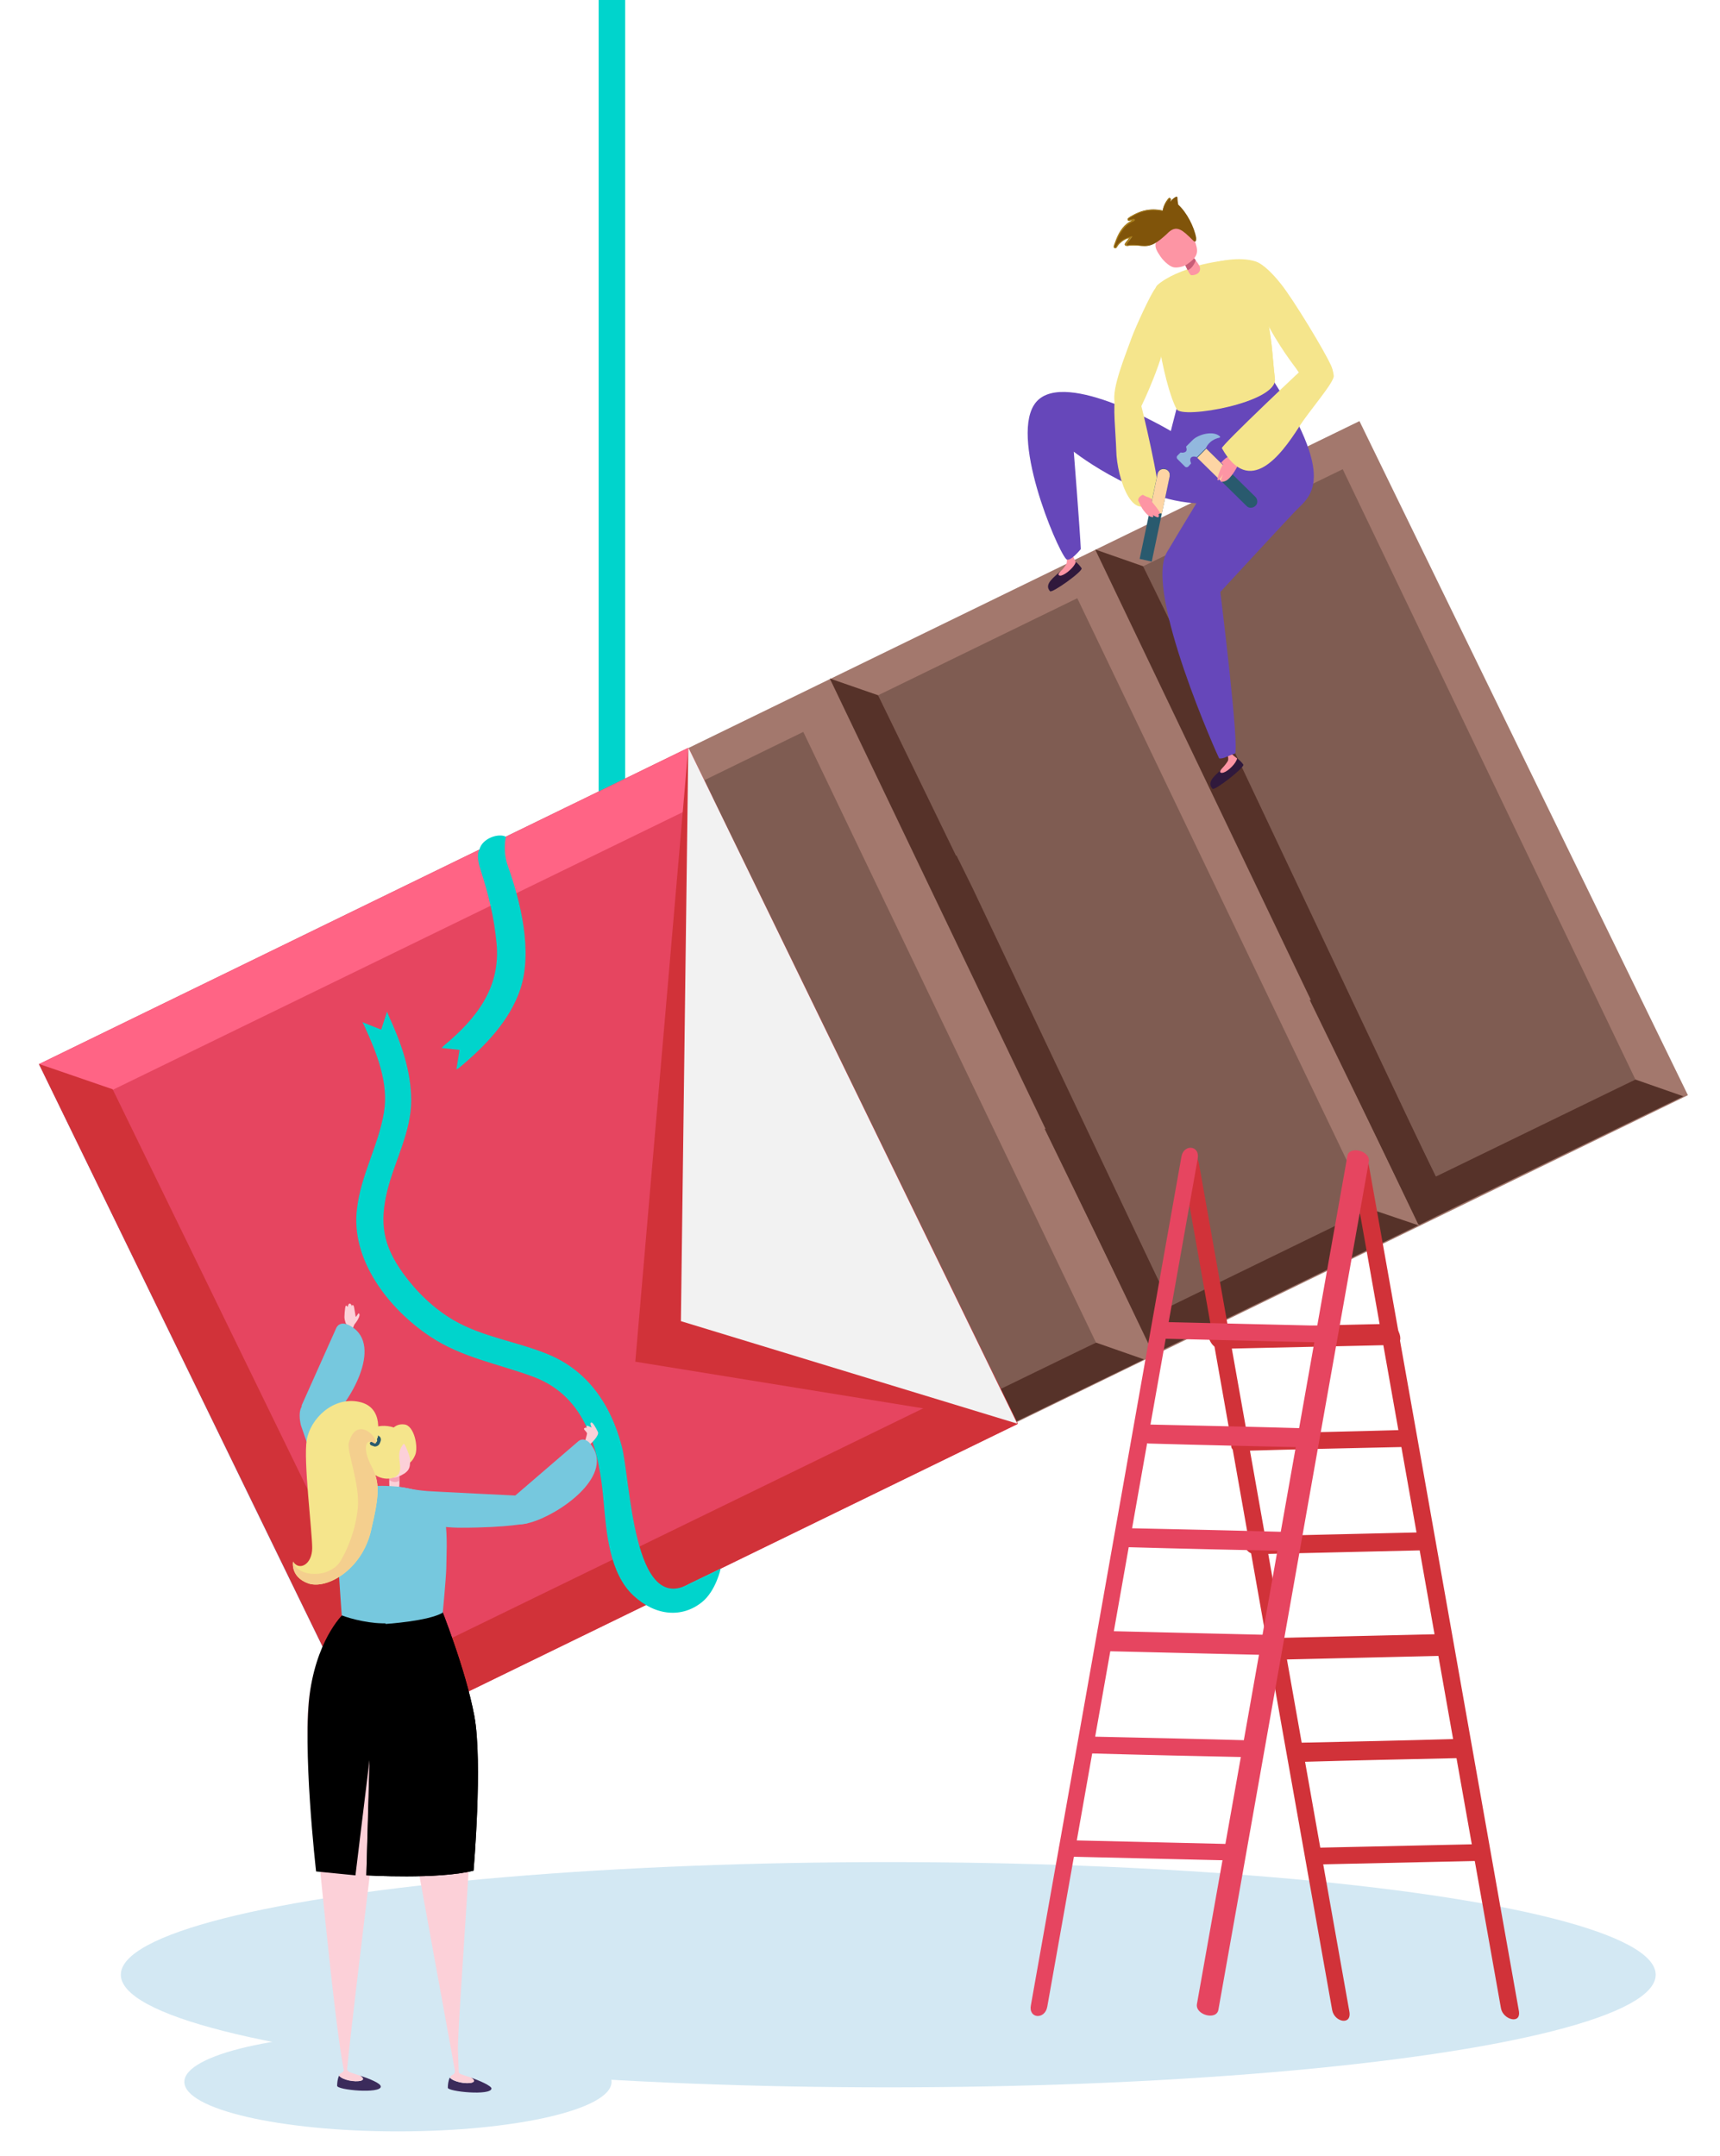 <?xml version="1.0" encoding="utf-8"?>
<!-- Generator: Adobe Illustrator 21.1.0, SVG Export Plug-In . SVG Version: 6.00 Build 0)  -->
<svg version="1.1" xmlns="http://www.w3.org/2000/svg" xmlns:xlink="http://www.w3.org/1999/xlink" x="0px" y="0px"
	 viewBox="0 0 441.3 553.3" style="enable-background:new 0 0 441.3 553.3;" xml:space="preserve">
<style type="text/css">
	.st0{fill:#F2F2F2;}
	.st1{fill:#F7DADD;}
	.st2{fill:#E64560;}
	.st3{fill:#F64951;}
	.st4{fill:#FFFFFF;}
	.st5{fill:none;stroke:#F64951;stroke-miterlimit:10;stroke-dasharray:3;}
	.st6{clip-path:url(#SVGID_2_);fill:#F5E58C;}
	.st7{clip-path:url(#SVGID_2_);fill:#00D3CC;}
	.st8{clip-path:url(#SVGID_2_);fill:#B3F2F0;}
	.st9{clip-path:url(#SVGID_2_);fill:#76C8DE;}
	.st10{clip-path:url(#SVGID_2_);fill:#C8E9F2;}
	.st11{clip-path:url(#SVGID_2_);fill:#E64560;}
	.st12{clip-path:url(#SVGID_2_);fill:#D13239;}
	.st13{clip-path:url(#SVGID_2_);fill:#FA7A26;}
	.st14{clip-path:url(#SVGID_2_);fill:#6647BA;}
	.st15{clip-path:url(#SVGID_2_);fill:#0F52AD;}
	.st16{clip-path:url(#SVGID_2_);}
	.st17{clip-path:url(#SVGID_2_);fill:#E5E5E5;}
	.st18{clip-path:url(#SVGID_2_);fill:#F2F2F2;}
	.st19{clip-path:url(#SVGID_4_);}
	.st20{clip-path:url(#SVGID_8_);}
	.st21{clip-path:url(#SVGID_12_);}
	.st22{fill:#212121;}
	.st23{fill:#00D4CC;}
	.st24{fill:#A3786D;}
	.st25{fill:#7F5C52;}
	.st26{fill:#563229;}
	.st27{fill:#D3E8F3;}
	.st28{fill:#92B8DE;}
	.st29{fill:#B9D7ED;}
	.st30{fill:#D13239;}
	.st31{fill:#FF6485;}
	.st32{fill:#3B2B5B;}
	.st33{fill:#30193C;}
	.st34{fill:#FD95A4;}
	.st35{fill:#6647BA;}
	.st36{fill:#F5E58C;}
	.st37{fill:#C75D77;}
	.st38{fill:#80540A;}
	.st39{fill:#A67C1B;}
	.st40{fill:#295A6E;}
	.st41{fill:#FDD5A4;}
	.st42{fill:#FCD0D8;}
	.st43{fill:#F7A4B6;}
	.st44{fill:#76C8DE;}
	.st45{fill:#F4CF8E;}
	.st46{opacity:0.33;}
	.st47{clip-path:url(#SVGID_16_);}
	.st48{clip-path:url(#SVGID_18_);}
	.st49{fill:#FF2AF4;}
	.st50{clip-path:url(#SVGID_22_);}
	.st51{clip-path:url(#SVGID_24_);}
	.st52{fill:#00AFAF;stroke:#00D3CC;stroke-miterlimit:10;}
	.st53{fill:none;stroke:#00AFAF;stroke-miterlimit:10;}
	.st54{clip-path:url(#SVGID_28_);}
	.st55{fill:#A65A1F;}
	.st56{fill:#552408;}
	.st57{fill:#672A08;}
	.st58{fill:#803714;}
	.st59{fill:#29FC92;}
	.st60{fill:#502416;}
	.st61{fill:#8B4114;}
	.st62{fill:#3A1A09;}
	.st63{fill:#6B330F;}
	.st64{fill:#E40135;}
	.st65{fill:#BB0C2B;}
	.st66{fill:#EA5741;}
	.st67{fill:#931421;}
	.st68{fill:#E1D99F;}
	.st69{opacity:0.38;fill:#931421;}
	.st70{fill:#FFFAD0;}
	.st71{fill:none;stroke:#000000;stroke-miterlimit:10;}
	.st72{fill:#64F9F1;}
	.st73{fill:#201DBC;}
	.st74{fill:#512BC9;}
	.st75{fill:#604431;}
	.st76{fill:#D40058;}
	.st77{display:none;}
	.st78{display:inline;}
	.st79{fill:#D8D20F;}
</style>
<g id="guidelines">
</g>
<g id="Camada_14">
	<g>
		<g>
			<g>
				
					<rect x="202.1" y="136.6" transform="matrix(0.438 0.899 -0.899 0.438 383.081 -133.468)" class="st24" width="192.4" height="205.9"/>
			</g>
			<g>
				<polygon class="st25" points="293.3,145.3 344.5,120.4 419.6,277 368.5,303.2 				"/>
			</g>
			<g>
				<polygon class="st26" points="419.6,277 368.4,301.9 348.3,260.7 336,256.5 364.1,314.3 372.4,310.2 431.9,281.3 				"/>
			</g>
			<polygon class="st26" points="313.5,186.4 313.4,186.5 293.3,145.3 281,141 363.9,314.2 372.2,310.2 317.6,194.7 			"/>
			<g>
				<polygon class="st25" points="225.3,178.4 276.4,153.5 351.5,310.2 300.4,336.4 				"/>
			</g>
			<g>
				<polygon class="st26" points="351.5,310.2 300.4,335.1 280.3,293.9 268,289.6 296.1,347.4 304.4,343.4 363.9,314.4 				"/>
			</g>
			<polygon class="st26" points="245.4,219.5 245.3,219.6 225.3,178.4 212.9,174.1 295.9,347.4 304.2,343.3 249.5,227.8 			"/>
			<g>
				<polygon class="st25" points="154.9,212.8 206.1,187.8 281.2,344.5 230.1,370.7 				"/>
			</g>
			<g>
				<polygon class="st26" points="281.2,344.5 230,369.4 209.9,328.2 197.6,324 225.8,381.8 234.1,377.7 293.5,348.8 				"/>
			</g>
			<polygon class="st26" points="175.1,253.9 175,254 154.9,212.8 142.6,208.5 225.6,381.7 233.9,377.7 179.2,262.2 			"/>
		</g>
		<rect x="153.6" y="0" class="st23" width="6.8" height="241.5"/>
		<ellipse class="st27" cx="227.9" cy="506.7" rx="196.9" ry="28.9"/>
		<g>
			<g>
				
					<rect x="93.5" y="214.7" transform="matrix(0.438 0.899 -0.899 0.438 297.559 28.921)" class="st27" width="64.3" height="75.4"/>
			</g>
			<g>
				<polygon class="st28" points="161.3,260.5 110.1,285.4 90,244.2 77.7,240 105.8,297.8 114.1,293.7 173.6,264.8 				"/>
			</g>
			<g>
				
					<rect x="97.2" y="229.5" transform="matrix(-0.899 0.438 -0.438 -0.899 349.117 424.288)" class="st29" width="56.9" height="45.8"/>
			</g>
		</g>
		<g>
			<g>
				
					<rect x="121.7" y="272.5" transform="matrix(0.438 0.899 -0.899 0.438 365.344 36.113)" class="st27" width="64.3" height="75.4"/>
			</g>
			<g>
				<polygon class="st28" points="189.4,318.3 138.2,343.2 118.2,302 105.8,297.8 134,355.6 142.3,351.5 201.7,322.6 				"/>
			</g>
			<g>
				
					<rect x="125.3" y="287.3" transform="matrix(-0.899 0.438 -0.438 -0.899 427.862 521.727)" class="st29" width="56.9" height="45.8"/>
			</g>
		</g>
		<g>
			<g>
				
					<rect x="149.8" y="330.3" transform="matrix(0.438 0.899 -0.899 0.438 433.129 43.306)" class="st27" width="64.3" height="75.4"/>
			</g>
			<g>
				<polygon class="st28" points="217.6,376.1 166.4,401 146.3,359.8 134,355.6 162.1,413.4 170.4,409.3 229.9,380.4 				"/>
			</g>
			<g>
				
					<rect x="153.5" y="345.1" transform="matrix(-0.899 0.438 -0.438 -0.899 506.607 619.166)" class="st29" width="56.9" height="45.8"/>
			</g>
		</g>
		<g>
			<g>
				
					<rect x="25.8" y="247.7" transform="matrix(0.438 0.899 -0.899 0.438 289.128 108.387)" class="st27" width="64.3" height="75.4"/>
			</g>
			<g>
				<polygon class="st28" points="93.5,293.5 42.4,318.4 22.3,277.2 10,273 38.1,330.8 46.4,326.7 105.8,297.8 				"/>
			</g>
			<g>
				
					<rect x="29.4" y="262.5" transform="matrix(-0.899 0.438 -0.438 -0.899 234.887 516.601)" class="st29" width="56.9" height="45.8"/>
			</g>
		</g>
		<g>
			<g>
				
					<rect x="53.9" y="305.5" transform="matrix(0.438 0.899 -0.899 0.438 356.913 115.579)" class="st27" width="64.3" height="75.4"/>
			</g>
			<g>
				<polygon class="st28" points="121.7,351.3 70.5,376.2 50.4,335 38.1,330.8 66.2,388.6 74.5,384.5 134,355.6 				"/>
			</g>
			<g>
				
					<rect x="57.6" y="320.3" transform="matrix(-0.899 0.438 -0.438 -0.899 313.632 614.04)" class="st29" width="56.9" height="45.8"/>
			</g>
		</g>
		<g>
			<g>
				
					<rect x="82" y="363.3" transform="matrix(0.438 0.899 -0.899 0.438 424.698 122.772)" class="st27" width="64.3" height="75.4"/>
			</g>
			<g>
				<polygon class="st28" points="149.8,409.1 98.6,434 78.6,392.8 66.2,388.6 94.4,446.4 102.7,442.3 162.1,413.4 				"/>
			</g>
			<g>
				
					<rect x="85.7" y="378.1" transform="matrix(-0.899 0.438 -0.438 -0.899 392.377 711.48)" class="st29" width="56.9" height="45.8"/>
			</g>
		</g>
		
			<rect x="39" y="226.5" transform="matrix(0.438 0.899 -0.899 0.438 363.126 57.607)" class="st2" width="193" height="185.3"/>
		
			<rect x="167.5" y="306.8" transform="matrix(0.438 0.899 -0.899 0.438 457.376 67.609)" class="st30" width="14.2" height="185.3"/>
		
			<rect x="89.3" y="146.1" transform="matrix(0.438 0.899 -0.899 0.438 268.876 47.605)" class="st31" width="14.2" height="185.3"/>
		<polygon class="st30" points="107.4,440.6 94.6,446.8 10,273 28.9,279.5 		"/>
		<polygon class="st30" points="176.6,191.8 163,349.4 261.1,365.3 		"/>
		<polygon class="st0" points="261,365.3 174.7,339 176.6,191.8 		"/>
		<g>
			<g>
				<path class="st23" d="M117.9,273.9c6.5-5.4,12.9-12,15.6-20.1c3.2-9.7,0.1-22.3-3.2-31.6c-1.4-3.9-0.5-7.5-0.5-7.5
					c-1.9-1-6.1,0.4-6.8,3.3c0,0-1,1.2,0.3,5.2c2,6.1,3.5,12.3,4.1,18.8c1.1,11.4-5.1,19.3-13.5,26.3c-0.2,0.2-0.6,0.6-0.6,0.6
					l4.6,0.5l-0.8,5C117.1,274.4,117.7,274.1,117.9,273.9L117.9,273.9z"/>
			</g>
		</g>
		<g>
			<g>
				<path class="st23" d="M177,406.3c-14.7,8.6-15.2-26.8-17.5-35.3c-2.8-10.6-8.7-19.3-18.9-23.5c-8-3.3-16.8-4.4-24.3-8.8
					c-5.1-3-9.4-7.2-12.9-12c-5.1-7.1-6.1-12.8-4-21.3c1.9-7.6,6.1-15,6.1-23c0-7.6-2.6-14.9-5.8-21.8c-0.1-0.3-0.4-1-0.4-1
					l-1.5,4.6l-4.8-1.9c0,0,0.4,0.8,0.6,1.2c3.1,6.8,6.2,14.5,4.9,22c-1.4,8.4-5.9,16-6.9,24.6c-1.7,13.2,8.2,25.8,18.7,32.8
					c8.2,5.5,17.5,7,26.6,10.4c13.6,5.1,16.9,18.9,18,32.3c0.7,7.8,1.5,18.1,7.6,23.8c5.7,5.3,12.5,5.8,17.6,1.7
					c3.6-2.9,4.8-8.6,4.8-8.6L177,406.3z"/>
			</g>
		</g>
		<g>
			<g>
				<g>
					<g>
						<path class="st33" d="M269.4,151.7c-1.7-1.9,1.3-3.7,2.7-5.2c-0.3,0.6-0.5,1.4,0.3,1.1c1.2-0.4,3.3-2.3,3.5-3.5
							c0.6,0.4,1.2,1.1,1.6,1.7C278,146.5,269.9,152.3,269.4,151.7z"/>
					</g>
				</g>
			</g>
			<g>
				<g>
					<g>
						<path class="st34" d="M272.5,147.6c-0.8,0.3-1.4-0.1-0.4-1c0.9-0.8,1.4-1.7,1.5-1.9c0.3-0.5,0-2.9,0-2.9l1.2-0.4
							c0,0,1,2.6,1.2,2.8C275.8,145.3,273.7,147.2,272.5,147.6z"/>
					</g>
				</g>
			</g>
			<g>
				<g>
					<g>
						<path class="st33" d="M311.1,202.4c-1.8-1.9,1.2-3.8,2.6-5.3c-0.2,0.6-0.5,1.4,0.3,1.1c1.2-0.4,3.2-2.4,3.4-3.6
							c0.6,0.4,1.3,1.1,1.6,1.6C319.4,196.9,311.6,203,311.1,202.4z"/>
					</g>
				</g>
			</g>
			<g>
				<g>
					<g>
						<path class="st34" d="M314,198.2c-0.8,0.3-1.4,0-0.5-1c0.8-0.8,1.4-1.7,1.5-1.9c0.3-0.5,0-1.4,0-1.4l0.8-0.6
							c0,0,1.4,1.2,1.6,1.3C317.2,195.8,315.2,197.8,314,198.2z"/>
					</g>
				</g>
			</g>
			<g>
				<g>
					<path class="st35" d="M322.1,98.6c0,0-17.9-0.4-18.2-0.3c-0.9,1.7-3.5,12.3-3.5,12.3s-27-16.1-34.5-7.5
						c-7.2,8.3,5.1,37.5,7.6,40.3c0.9,1.1,3.8-2.5,3.8-2.5c-0.2-4.7-1.8-25-1.8-25s18.5,14.6,35.5,13.2
						C315.1,128.9,322.1,98.6,322.1,98.6z"/>
				</g>
			</g>
			<g>
				<g>
					<g>
						<path class="st35" d="M314.2,97.2l10.9-2c18.7,28.4,10.9,32.1,7.1,36.1c-2.5,2.6-19.1,20.6-19.1,20.6s5.1,41.1,3.7,41.5
							c-1.6,0.4-2.8,1.4-4,1.2c-0.1,0-19.4-42.9-13.4-52.9c1.5-2.6,12.8-21.2,12.8-21.2L314.2,97.2z"/>
					</g>
				</g>
			</g>
			<g>
				<g>
					<path class="st36" d="M327.1,97.2c-0.8-6.7-0.5-9.5-2.7-18.9c-0.6-2.4-5.2-11.1-9.2-11.3c-2-0.1-13.1,1.6-18.3,6.2
						c-2.3,2,1.4,25.2,5,31.8C303.2,107.6,327.8,103.3,327.1,97.2z"/>
				</g>
			</g>
			<g>
				<g>
					<path class="st36" d="M312.2,67.2c0,0,5.7-1.5,10-0.1c2,0.7,4.5,3.3,6.4,5.7c3.1,3.8,11.4,17.5,12.9,21
						c1.7,4.1-2.8,2.5-7.2,3.3l-1.8-2.6c-0.1-0.2-4.6-5.8-8.1-12.9C322.4,78.5,312.2,67.2,312.2,67.2z"/>
				</g>
			</g>
			<g>
				<g>
					<path class="st36" d="M299.8,73.8c0,0-0.7-3.5-3.4,0.2c-1.3,1.7-4.9,9.6-6,12.5c-1.7,4.8-5.2,13.1-4.4,16.8c1,4.3,6.8,1,6.8,1
						s6.1-12.4,6.8-20.2C299.9,80.2,299.8,73.8,299.8,73.8z"/>
				</g>
			</g>
			<g>
				<g>
					<path class="st36" d="M297.1,126.6c0.8-1.2-4.1-22.3-4.7-24c-0.6-1.6-3.8-3.4-6.1-0.6c-0.9,1.1,0,9.7,0.1,13.6
						C286.5,122.4,290.9,136.5,297.1,126.6z"/>
				</g>
			</g>
			<path class="st36" d="M324.4,78.2c2.2,9.4,1.9,12.2,2.7,18.9c0.4,3.3-6.6,6.1-13.4,7.5c-1.3-13.2-3.3-25.6-6.5-36.4
				c3.7-1,7-1.4,8-1.4C319.2,67.2,323.8,75.8,324.4,78.2z"/>
			<g>
				<g>
					<g>
						<path class="st34" d="M303.5,66.6c0,0,1.5,3.8,2.1,4c0.6,0.1,2.2-0.2,2.3-1.5c0.2-1.3-2.5-3.7-2.5-3.7L303.5,66.6z"/>
					</g>
				</g>
			</g>
			<g>
				<g>
					<g>
						<path class="st37" d="M304.7,69.3c0.9-0.2,1.7-1.4,2.1-2.5c-0.4-0.6-0.3-0.4-0.8-0.8l-2.2,1.5C304.1,68,304.4,68.7,304.7,69.3
							z"/>
					</g>
				</g>
			</g>
			<g>
				<g>
					<path class="st34" d="M306.8,62.6c-0.1-0.6-1.3-2.4-2.4-3.8c-0.9-1.2-2.6-1.4-3.8-0.5c-1.8,1.4-3.7,3.1-4,3.9
						c-0.5,1.2,0.4,2.5,1,3.4c0.6,1,2.1,2.5,3.2,2.9c1,0.4,3-0.1,3.8-0.7C307.2,66,307.5,64.8,306.8,62.6z"/>
				</g>
			</g>
			<g>
				<g>
					<path class="st38" d="M302.3,52.5c-0.1-0.6-0.2-1.2-0.2-1.8c0-0.2-0.2-0.3-0.4-0.2c-0.6,0.3-1,0.7-1.4,1.2c0-0.3,0-0.5,0-0.7
						c0-0.2-0.3-0.3-0.4-0.2c-0.8,0.8-1.4,2-1.6,3.2c-3.2-0.7-6.1,0-8.8,2c-0.3,0.2-0.1,0.6,0.2,0.5c3-0.7,0,0.5-0.6,1.1
						c-0.6,0.5-0.9,0.8-1.3,1.4c-1,1.3-1.5,2.8-2,4.3c-0.1,0.3,0.4,0.5,0.5,0.2c0.9-1.4,2.1-2.2,3.6-2.5c0.5-0.2,0.6-0.2,0.4-0.1
						c0,0.1-1.2,1.6-1.3,1.7c-0.1,0.3,0.1,0.5,0.4,0.5c2.7-0.6,4.2,0.8,6.8-0.6c1.1-0.6,2.1-1.5,3-2.3c1.8-1.9,3-2,5-0.3
						c0.7,0.6,1.3,1.2,2,1.9c0.3,0.3,0.8,0.4,0.7-0.8C306.4,58.2,304.5,54.5,302.3,52.5z"/>
				</g>
			</g>
			<g>
				<g>
					<path class="st39" d="M300.3,51.7l0-0.6c0.1-0.2-0.2-0.4-0.4-0.3c-0.3,0.3-0.5,0.6-0.7,1c-0.4,0.7-0.8,1.5-0.9,2.3
						c0,0,0,0.1-0.1,0.1l0,0c-2.1-0.4-4.3-0.3-6.2,0.6c-0.5,0.2-1,0.5-1.4,0.7c-0.2,0.1-0.4,0.3-0.7,0.4l-0.3,0.2
						c-0.1,0.1-0.1,0.1-0.1,0.2c0,0.1,0.1,0.1,0.2,0.1c0.1,0,0.2-0.1,0.4-0.1c0.3-0.1,0.5-0.1,0.8-0.1l0.1,0c0,0,0.2,0.1,0.2,0.2
						c0,0.1,0,0.1-0.1,0.2l0,0c0,0-0.1,0.1-0.1,0.1c-0.1,0.1-0.2,0.2-0.4,0.2l-0.7,0.4c-0.9,0.5-1.6,1.3-2.2,2.2
						c-0.6,0.9-1,1.8-1.4,2.8l-0.3,0.8c-0.1,0.3-0.1,0.4,0.1,0.4c0.1,0,0.3-0.3,0.4-0.5c0.2-0.2,0.3-0.4,0.5-0.6
						c0.8-0.8,1.8-1.3,2.8-1.6l0,0l0.3-0.1c0.1,0,0.1,0,0.2-0.1c0,0,0,0,0.1,0c0,0,0,0,0.1,0.1c0,0.1,0,0.1,0,0.1
						c0,0.1,0,0.1-0.1,0.1l-0.1,0.1l0-0.1c-0.2,0.4-0.5,0.7-0.7,1l-0.4,0.5c-0.1,0.2-0.2,0.3-0.2,0.4c0.1,0.1,0.2,0.1,0.4,0.1
						c0.2,0,0.4-0.1,0.6-0.1c0.4,0,0.8,0,1.2,0c0.8,0.1,1.6,0.2,2.4,0.2c0.8,0,1.6-0.2,2.3-0.6c-0.7,0.4-1.5,0.7-2.3,0.7
						c-0.8,0-1.6-0.1-2.5-0.1c-0.4,0-0.8,0-1.2,0c-0.2,0-0.4,0-0.6,0.1c-0.2,0-0.5,0.1-0.7-0.2c-0.2-0.3,0.1-0.5,0.2-0.7l0.4-0.5
						c0.2-0.3,0.5-0.7,0.7-0.9l0-0.1l0,0l0.1,0c0,0,0,0,0,0c0,0,0,0,0,0.1c0,0.1,0.1,0.1,0.1,0.1c0,0,0,0,0,0c0,0-0.1,0-0.1,0
						L290,61c0,0,0,0,0,0c-1,0.2-2,0.8-2.7,1.5c-0.2,0.2-0.4,0.4-0.5,0.6l-0.2,0.3c0,0.1-0.2,0.3-0.4,0.3c-0.2,0-0.4-0.1-0.5-0.3
						c0-0.2,0.1-0.3,0.1-0.5l0.3-0.8c0.7-2,1.8-4.1,3.7-5.2l0.7-0.4c0.1-0.1,0.2-0.1,0.3-0.2c0,0,0,0,0.1,0l0,0c0,0,0,0,0,0.1
						c0,0,0.1,0.1,0.1,0.1l-0.1,0c-0.2,0-0.5,0.1-0.8,0.1c-0.1,0-0.2,0.1-0.4,0.1c-0.2,0-0.4-0.1-0.4-0.3c-0.1-0.2,0.1-0.4,0.2-0.5
						l0.3-0.2c0.2-0.2,0.5-0.3,0.7-0.4c0.5-0.3,0.9-0.5,1.5-0.7c2-0.9,4.3-1,6.4-0.5l-0.1,0.1c0.2-0.8,0.5-1.6,1-2.3
						c0.2-0.3,0.5-0.7,0.8-1c0.2-0.1,0.5,0.1,0.4,0.4L300.3,51.7z"/>
				</g>
			</g>
			<path class="st40" d="M295.5,144.1l-3.1-0.7l4.6-21.9c0.2-0.9,1-1.4,1.9-1.2l0,0c0.9,0.2,1.4,1,1.2,1.9L295.5,144.1z"/>
			<path class="st41" d="M300.1,121.6c0,0.2,0,0.4,0,0.6l-2,9.6l-3.1-0.6l2-9.6c0.2-0.9,1-1.4,1.9-1.2
				C299.5,120.5,300,121,300.1,121.6z"/>
			<g>
				<g>
					<g>
						<path class="st34" d="M292.3,127.6c-0.2,0.2-0.4,0.8-0.2,1c0.3,0.5,0.7,1.7,1.5,2.6c0.4,0.5,1.2,1.5,2.2,1.5
							c0,0,0.3-0.2-0.1-0.6c0,0,1.2,0.8,1.5,0.6s0-0.8,0-0.8s0.4,0.1,0.4-0.3c0-0.4-2.1-2.9-2.1-2.9l0.1-0.6c0,0-1-0.6-1.3-0.6
							c0,0-0.7-0.3-1-0.5C293.1,126.9,292.6,127.3,292.3,127.6z"/>
					</g>
				</g>
			</g>
			<g>
				<path class="st40" d="M307.1,117.3l2.3-2.3l12.7,12.5c0.6,0.6,0.7,1.7,0,2.3l0,0c-0.6,0.6-1.7,0.7-2.3,0L307.1,117.3z"/>
			</g>
			<g>
				
					<rect x="309.7" y="114.9" transform="matrix(0.701 -0.713 0.713 0.701 8.153 257.736)" class="st41" width="3.3" height="8.5"/>
			</g>
			<g>
				<path class="st28" d="M313,112c0.1,0.1,0.1,0.2-0.1,0.3c-2.8,0.6-3.5,2.7-3.5,2.7l-2.3,2.3c0,0-1-0.4-1.5,0.1
					c-0.5,0.5,0,1.5,0,1.5l-0.7,0.8c-0.2,0.2-0.6,0.3-0.9,0l-1.9-1.9c-0.2-0.2-0.3-0.6,0-0.9l0.8-0.8c0,0,0.8,0.2,1.3-0.2
					c0.5-0.3,0.1-1.3,0.1-1.3l1.6-1.6C307.4,111.4,311.4,110.4,313,112z"/>
			</g>
			<g>
				<g>
					<path class="st34" d="M317.4,116.7c0.3,0.1,0.5,0.4,0.4,0.6c-0.1,0.7,0.1,0.9-0.2,2.1c0,0-1.7,3.6-3.4,4.1c0,0-0.5,0.2-1,0.1
						c-0.2,0,0.6-1.9,0.6-1.9s-1.2,1.9-1.4,1.5c-0.2-0.4,0.7-3.1,1.4-4l-0.5-0.5c0,0,1.1-1.2,1.5-1.3c0,0,1-0.7,1.3-1.1
						C316.3,116.2,316.9,116.5,317.4,116.7z"/>
				</g>
			</g>
			<g>
				<g>
					<path class="st36" d="M313.5,115c-0.3-0.6,21.7-21.4,23.4-22.8c1.6-1.3,4.8-0.3,5.3,4.2c0.2,1.7-6.4,9.1-9,13.3
						C328.7,116.7,320.6,127.7,313.5,115z"/>
				</g>
			</g>
		</g>
		<g>
			<ellipse class="st27" cx="102.1" cy="534.2" rx="54.8" ry="12.7"/>
			<path class="st36" d="M100.2,367.4c0,0,0.9-2.2,3.5-1.9c2.6,0.2,3.7,5.9,2.8,7.9c-0.8,1.9-1.8,2.2-1.8,2.2L100.2,367.4z"/>
			<g>
				<path class="st32" d="M126.1,535.9c0-0.7-3.2-2.1-5.3-2.8c0.6,0.4,1.2,1,0.2,1.3c-1.5,0.4-4.7-0.2-5.6-1.3
					c-0.4,0.8-0.5,1.9-0.5,2.6C114.9,536.7,126,537.8,126.1,535.9z"/>
			</g>
			<g>
				<path class="st42" d="M121.1,534.4c1-0.3,0.4-0.9-0.2-1.3c-1.3-0.4-2.4-0.8-2.7-0.9c-0.6-0.3-0.8-0.9-0.8-0.9l-0.7-0.2
					c0,0,0.4,0.9-0.8,1.4c-0.2,0.1-0.3,0.4-0.4,0.6C116.4,534.2,119.6,534.8,121.1,534.4z"/>
			</g>
			<g>
				<path class="st32" d="M97.7,535.4c0-0.9-3.2-2.1-5.3-2.8c0.6,0.4,1.2,1,0.2,1.3c-1.5,0.4-4.7-0.2-5.6-1.3
					c-0.4,0.8-0.5,1.9-0.5,2.6C86.5,536.3,97.7,537.3,97.7,535.4z"/>
			</g>
			<g>
				<path class="st42" d="M92.6,533.9c1-0.3,0.4-0.9-0.2-1.3c-1.3-0.4-2.4-0.8-2.7-0.9c-0.6-0.3-0.8-0.9-0.8-0.9l-0.7-0.2
					c0,0,0.4,0.9-0.8,1.4c-0.2,0.1-0.3,0.4-0.4,0.6C87.9,533.8,91.1,534.3,92.6,533.9z"/>
			</g>
			<path class="st42" d="M89.6,413.7c0,0.3-1.5-0.3-5.8,7.4c-4.7,8.6-5.8,19.2-4.4,31.5c1.6,14.7,6.1,64.4,8.7,78
				c0.4,1.9,0.8,2.2,1-0.1c1.4-14.6,10.9-91,10.9-91l16.9,92.8l0.8-0.5c0,0-0.1-3.3-0.2-5.7c-0.2-7.4,5.7-78.8,4-86.5
				c-3.6-16.2-7-20.6-7.6-25C111,415.8,95,416.4,89.6,413.7z"/>
			<path d="M88.5,413.7c0,0-6.7,5.8-8.9,20c-2.2,14.2,1.5,46.5,1.5,46.5l10.1,1l3.6-29.6L94,481.2c0,0,18.4,1.1,27.5-1.2
				c0,0,2.4-27.8,0.2-39.7c-2.2-11.9-8.7-28.1-8.7-28.1L88.5,413.7z"/>
			<path d="M94.9,451.7L94,481.2c0,0,18.4,1.1,27.5-1.2c0,0,2.4-27.8,0.2-39.7c-2.2-11.9-8.7-28.1-8.7-28.1h-12.3
				c0,0-4.9,10.4-6,19.8C94.2,437.4,94.9,451.7,94.9,451.7z"/>
			<path class="st42" d="M88.7,335.1c-0.2,0.2-0.4,3-0.3,3.2c0,0.3,0.3,1.2,0.3,1.2l0,0c0.1,0.1,0.1,0.2,0.2,0.3
				c0.1,0.2-0.5,1.5-0.4,1.6c0,0.2,0.5,0.3,0.7,0.3c0.4,0,0.8,0,1-0.3c0.1-0.1,0.7-1.4,0.7-1.5c0.3-0.4,0.7-0.9,0.9-1.3
				c0.1-0.2,0.2-0.4,0.3-0.6c0.1-0.3,0.2-0.6,0.1-0.8c0-0.1-0.1-0.2-0.2-0.2c-0.1,0-0.6,0.9-0.7,0.9c-0.1,0-0.4-2.7-0.6-2.9
				c-0.3-0.3-0.4-0.1-0.4,0.2c-0.1-0.4-0.4-0.8-0.6-0.7c0,0,0,0,0,0c-0.3,0-0.4,0.5-0.5,0.8C88.9,335.2,88.9,334.8,88.7,335.1z"/>
			<path class="st42" d="M100,375.3c0,0-0.3,6.2,0,6.8c0.4,0.7,1.6,1.5,2.3-0.1c0.6-1.6-0.4-6.9-0.4-6.9L100,375.3z"/>
			<path class="st43" d="M99.9,379.8c0.8,0.5,1.8,0.7,2.6,0.1c0-1.1-0.2-2.4-0.4-3.3l-2.2,0.1C99.9,377.6,99.9,378.8,99.9,379.8z"/>
			<path class="st42" d="M105.2,374.7c0.1-0.5-0.4-1.9-1-3.3c-0.7-1.8-2.8-2.6-4.5-1.7c-0.4,0.2-0.7,0.3-0.8,0.3
				c-0.9,0.5-2.1,1-2.8,1.9c-0.7,1-0.3,2.3,0.1,3.3c0.3,1,1.3,2.7,2.2,3.4c0.8,0.6,2.7,0.7,3.6,0.4
				C104.8,377.8,105.3,376.9,105.2,374.7z"/>
			<path class="st44" d="M112.3,388.8c-0.5-2.8-3.7-6-6.4-6.6c-4.6-1.2-10.3-1.3-17.3,0c-5.1,1-2.8,4-2.8,4s1.8,28,1.9,28.3
				c2.3,0.9,7.7,2.3,12,2c5.9-0.4,11.4-2,13-2.8c-0.1-0.3-0.1-0.5,0-0.7C114.6,405.9,113.2,394.9,112.3,388.8z"/>
			<path class="st44" d="M100.7,385.2c0,0-1.4,17.6-1.3,24.4c0,0.7-0.5,7.1-0.5,7.1s11-0.7,14.7-2.9c0,0,0.8-8.4,0.9-11.3
				c0-2.5,0.4-8.3-0.3-12.6c-0.7-4.2,0.6-5.9-9.1-7.9c-2-0.4-3.6-0.7-3.8-0.5C100.9,381.9,100.7,385.2,100.7,385.2z"/>
			<path class="st44" d="M81.3,360.7c-6.1-2.7-4.1,5-4.1,5l7.4,21.5l2,4.8l10.9-10.7c0,0-5.6,0.5-8.2-2.3
				c-2.5-2.7-4.9-15.5-4.9-15.5S83.1,361.6,81.3,360.7z"/>
			<path class="st44" d="M133.3,383.8l2.2,7c0,0-5,1.2-17.2,1.2c-6.6,0-9.1-1.4-9.1-1.4l-6-9c0,0,2.7,0.7,6.5,1
				C110.9,382.7,133.3,383.8,133.3,383.8z"/>
			<path class="st44" d="M84.1,364.9c5.7-4.9,14.2-19.5,6.1-24.5c-3-1.9-3.9,0.3-3.9,0.3l-8.9,19.9
				C77.5,360.7,76.7,371.3,84.1,364.9z"/>
			<path class="st42" d="M151.5,370.5c0,0,2.4-2.2,1.9-3.1c-0.5-1-1.3-2.5-1.7-2.4c-0.5,0.1,0.1,1.3,0.1,1.3s-1-0.5-1.2-0.5
				c-0.2,0-0.1,0.6-0.1,0.6s-0.3-0.2-0.6,0.1c-0.3,0.2,0.5,0.8,0.7,1.2c0.1,0.5-0.7,2.1-0.5,3.1
				C150.2,371.1,150.9,371.1,151.5,370.5z"/>
			<path class="st44" d="M136,390.7c7.3-2,21.2-11.6,16-19.5c-1.9-3-3.6-1.4-3.6-1.4L131.9,384C131.9,384,126.6,393.3,136,390.7z"/>
			<path class="st36" d="M93,367.7c0,0,3.6-2.9,8.1-1.4c4.5,1.5,3.8,4,3.8,4s-1.1-1-2.2,1.6c-1,2.6,1.2,5.6-1.2,7
				c-2.4,1.4-7.3,0.1-8.3-5.3C92.3,368.3,93,367.7,93,367.7z"/>
			<path class="st36" d="M96.7,369c0,0,2.2-7.9-4.6-9.3c-6.7-1.4-12.5,4.4-13.4,9.8c-0.9,5.2,1.4,23.4,1.4,27.7c0,4.2-3.3,6-4.9,3.5
				c0,0-0.8,3.9,3.9,5.6c4.8,1.6,13.6-3.5,16-13.2c2.3-9.7,2.4-12.7,0.2-16.9c-2-3.8-1.5-5.9-0.8-6.2s1.8,0.4,1.8,0.4L96.7,369z"/>
			<g>
				<path class="st40" d="M95.9,371.1c-0.4-0.1-0.8-0.3-0.8-0.3c-0.2-0.2-0.3-0.5-0.1-0.7c0.2-0.2,0.5-0.3,0.7-0.1
					c0.1,0.1,0.4,0.2,0.6,0.2c0.1,0,0.3-0.2,0.4-0.3c0.1-0.3,0.1-0.4,0-0.5c0-0.1,0.1-0.4,0.2-0.5c0.1-0.3,0.1-0.6,0.1-0.6
					s0.3,0.2,0.5,0.4c0.3,0.4,0.3,0.9,0,1.5c-0.2,0.6-0.6,0.8-0.9,0.9C96.3,371.2,96.1,371.2,95.9,371.1z"/>
			</g>
			<path class="st45" d="M89.5,370.2c-0.6,2.1,2.9,10.6,2.3,16.8c-0.7,6.8-3.4,11.8-4.4,13.5c-2.9,4.7-11.2,4.2-12.2,0.2
				c0,0-0.8,3.9,3.9,5.6c4.8,1.6,13.6-3.5,16-13.2c2.3-9.7,2.4-12.7,0.2-16.9c-2-3.8-1.5-5.9-0.8-6.2s1.6,0.4,1.6,0.4s0.4,0,0.4-0.2
				C96.4,368,91.3,363.6,89.5,370.2z"/>
		</g>
		<g>
			<g>
				<g>
					<g>
						<g>
							<g>
								<g>
									<path class="st30" d="M319.3,367.9c13.9-0.3,27.8-0.6,41.7-1c3.7-0.1,1.4,4.4-1.5,4.4c-13.9,0.3-27.8,0.6-41.7,1
										C314.1,372.4,316.4,368,319.3,367.9L319.3,367.9z"/>
								</g>
							</g>
						</g>
					</g>
					<g>
						<g>
							<g>
								<g>
									<path class="st30" d="M311.5,340.7c14.9-0.3,29.8-0.7,44.7-1c2.7-0.1,4.5,5.3,1.6,5.4c-14.9,0.3-29.8,0.7-44.7,1
										C310.4,346.1,308.6,340.8,311.5,340.7L311.5,340.7z"/>
								</g>
							</g>
						</g>
					</g>
					<g>
						<g>
							<g>
								<g>
									<path class="st30" d="M326.9,420.3c14.3-0.3,28.5-0.7,42.8-1c2.7-0.1,2,5.5-0.8,5.6c-14.3,0.3-28.5,0.7-42.8,1
										C323.3,426,324.1,420.4,326.9,420.3L326.9,420.3z"/>
								</g>
							</g>
						</g>
					</g>
					<g>
						<g>
							<g>
								<g>
									<path class="st30" d="M321.4,394.2c14.3-0.3,28.5-0.7,42.8-1c3-0.1,4.5,4.5,0.8,4.6c-14.3,0.3-28.5,0.7-42.8,1
										C319.2,398.9,317.7,394.3,321.4,394.2L321.4,394.2z"/>
								</g>
							</g>
						</g>
					</g>
					<g>
						<g>
							<g>
								<g>
									<path class="st30" d="M338.4,474.1c13.6-0.3,27.3-0.6,40.9-0.9c3.5-0.1,3.4,4.2-0.1,4.3c-13.6,0.3-27.3,0.6-40.9,0.9
										C334.7,478.4,334.9,474.2,338.4,474.1L338.4,474.1z"/>
								</g>
							</g>
						</g>
					</g>
					<g>
						<g>
							<g>
								<g>
									<path class="st30" d="M332.2,447.2c13.9-0.3,27.9-0.6,41.8-1c2.8-0.1,4.7,4.8,1.1,4.9c-13.9,0.3-27.9,0.6-41.8,1
										C330.6,452.2,328.7,447.3,332.2,447.2L332.2,447.2z"/>
								</g>
							</g>
						</g>
					</g>
					<g>
						<g>
							<g>
								<g>
									<path class="st30" d="M307.6,298.5c4.4,24.6,8.7,49.1,13.1,73.7c6.9,39,13.8,77.9,20.7,116.9c1.6,9,3.2,18,4.8,27
										c0.7,3.7-3.8,2.8-4.4-0.3c-4.4-24.6-8.7-49.1-13.1-73.7c-6.9-39-13.8-77.9-20.7-116.9c-1.6-9-3.2-18-4.8-27
										C302.6,294.6,307.1,295.4,307.6,298.5L307.6,298.5z"/>
								</g>
							</g>
						</g>
					</g>
				</g>
				<g>
					<g>
						<g>
							<g>
								<path class="st30" d="M351.1,298.4c4.4,24.6,8.7,49.1,13.1,73.7c6.9,39,13.8,77.9,20.7,116.9c1.6,9,3.2,18,4.8,27
									c0.6,3.6-4.1,2.2-4.6-0.7c-4.4-24.6-8.7-49.1-13.1-73.7c-6.9-39-13.8-77.9-20.7-116.9c-1.6-9-3.2-18-4.8-27
									C345.8,294.1,350.6,295.6,351.1,298.4L351.1,298.4z"/>
							</g>
						</g>
					</g>
				</g>
			</g>
			<g>
				<g>
					<g>
						<g>
							<g>
								<g>
									<path class="st2" d="M336.3,371.4c-13.8-0.3-27.7-0.6-41.5-1c-2.7-0.1-4.6-5-1.1-4.9c13.8,0.3,27.7,0.6,41.5,1
										C338,366.6,339.8,371.5,336.3,371.4L336.3,371.4z"/>
								</g>
							</g>
						</g>
					</g>
					<g>
						<g>
							<g>
								<g>
									<path class="st2" d="M340.9,344.5c-14.1-0.3-28.2-0.7-42.3-1c-3.2-0.1-4.5-4.4-0.8-4.3c14.1,0.3,28.2,0.7,42.3,1
										C343.3,340.3,344.6,344.6,340.9,344.5L340.9,344.5z"/>
								</g>
							</g>
						</g>
					</g>
					<g>
						<g>
							<g>
								<g>
									<path class="st2" d="M327,424.7c-14.1-0.3-28.2-0.7-42.3-1c-2.7-0.1-4.7-5.2-1.4-5.2c14.1,0.3,28.2,0.7,42.3,1
										C328.3,419.6,330.3,424.8,327,424.7L327,424.7z"/>
								</g>
							</g>
						</g>
					</g>
					<g>
						<g>
							<g>
								<g>
									<path class="st2" d="M331.6,398c-14-0.3-28-0.6-42-1c-2.7-0.1-4.7-5-1.1-4.9c14,0.3,28,0.6,42,1
										C333.2,393.2,335.2,398.1,331.6,398L331.6,398z"/>
								</g>
							</g>
						</g>
					</g>
					<g>
						<g>
							<g>
								<g>
									<path class="st2" d="M316.7,477.4c-14.2-0.3-28.4-0.7-42.5-1c-3.6-0.1-3.1-4.3,0.4-4.2c14.2,0.3,28.4,0.7,42.5,1
										C320.6,473.3,320.2,477.5,316.7,477.4L316.7,477.4z"/>
								</g>
							</g>
						</g>
					</g>
					<g>
						<g>
							<g>
								<g>
									<path class="st2" d="M321.2,450.9c-14-0.3-27.9-0.6-41.9-1c-3.7-0.1-2.5-4.4,0.8-4.3c14,0.3,27.9,0.6,41.9,1
										C325.7,446.7,324.5,450.9,321.2,450.9L321.2,450.9z"/>
								</g>
							</g>
						</g>
					</g>
					<g>
						<g>
							<g>
								<g>
									<path class="st2" d="M351.2,298.1c-4.4,24.6-8.7,49.1-13.1,73.7c-6.9,39-13.8,77.9-20.7,116.9c-1.6,9-3.2,18-4.8,27
										c-0.5,2.8-6,1.3-5.5-1.5c4.4-24.6,8.7-49.1,13.1-73.7c6.9-39,13.8-77.9,20.7-116.9c1.6-9,3.2-18,4.8-27
										C346.2,293.9,351.7,295.3,351.2,298.1L351.2,298.1z"/>
								</g>
							</g>
						</g>
					</g>
				</g>
				<g>
					<g>
						<g>
							<g>
								<path class="st2" d="M307.3,297.3c-4.4,24.6-8.7,49.1-13.1,73.7c-6.9,39-13.8,77.9-20.7,116.9c-1.6,9-3.2,18-4.8,27
									c-0.6,3.4-4.9,3.1-4.2-0.4c4.4-24.6,8.7-49.1,13.1-73.7c6.9-39,13.8-77.9,20.7-116.9c1.6-9,3.2-18,4.8-27
									C303.6,293.5,307.9,293.8,307.3,297.3L307.3,297.3z"/>
							</g>
						</g>
					</g>
				</g>
			</g>
		</g>
	</g>
</g>
<g id="Camada_3" class="st77">
</g>
<g id="Camada_4">
</g>
<g id="Camada_5">
</g>
<g id="Camada_6">
</g>
<g id="Camada_7">
</g>
<g id="Camada_8">
</g>
</svg>
